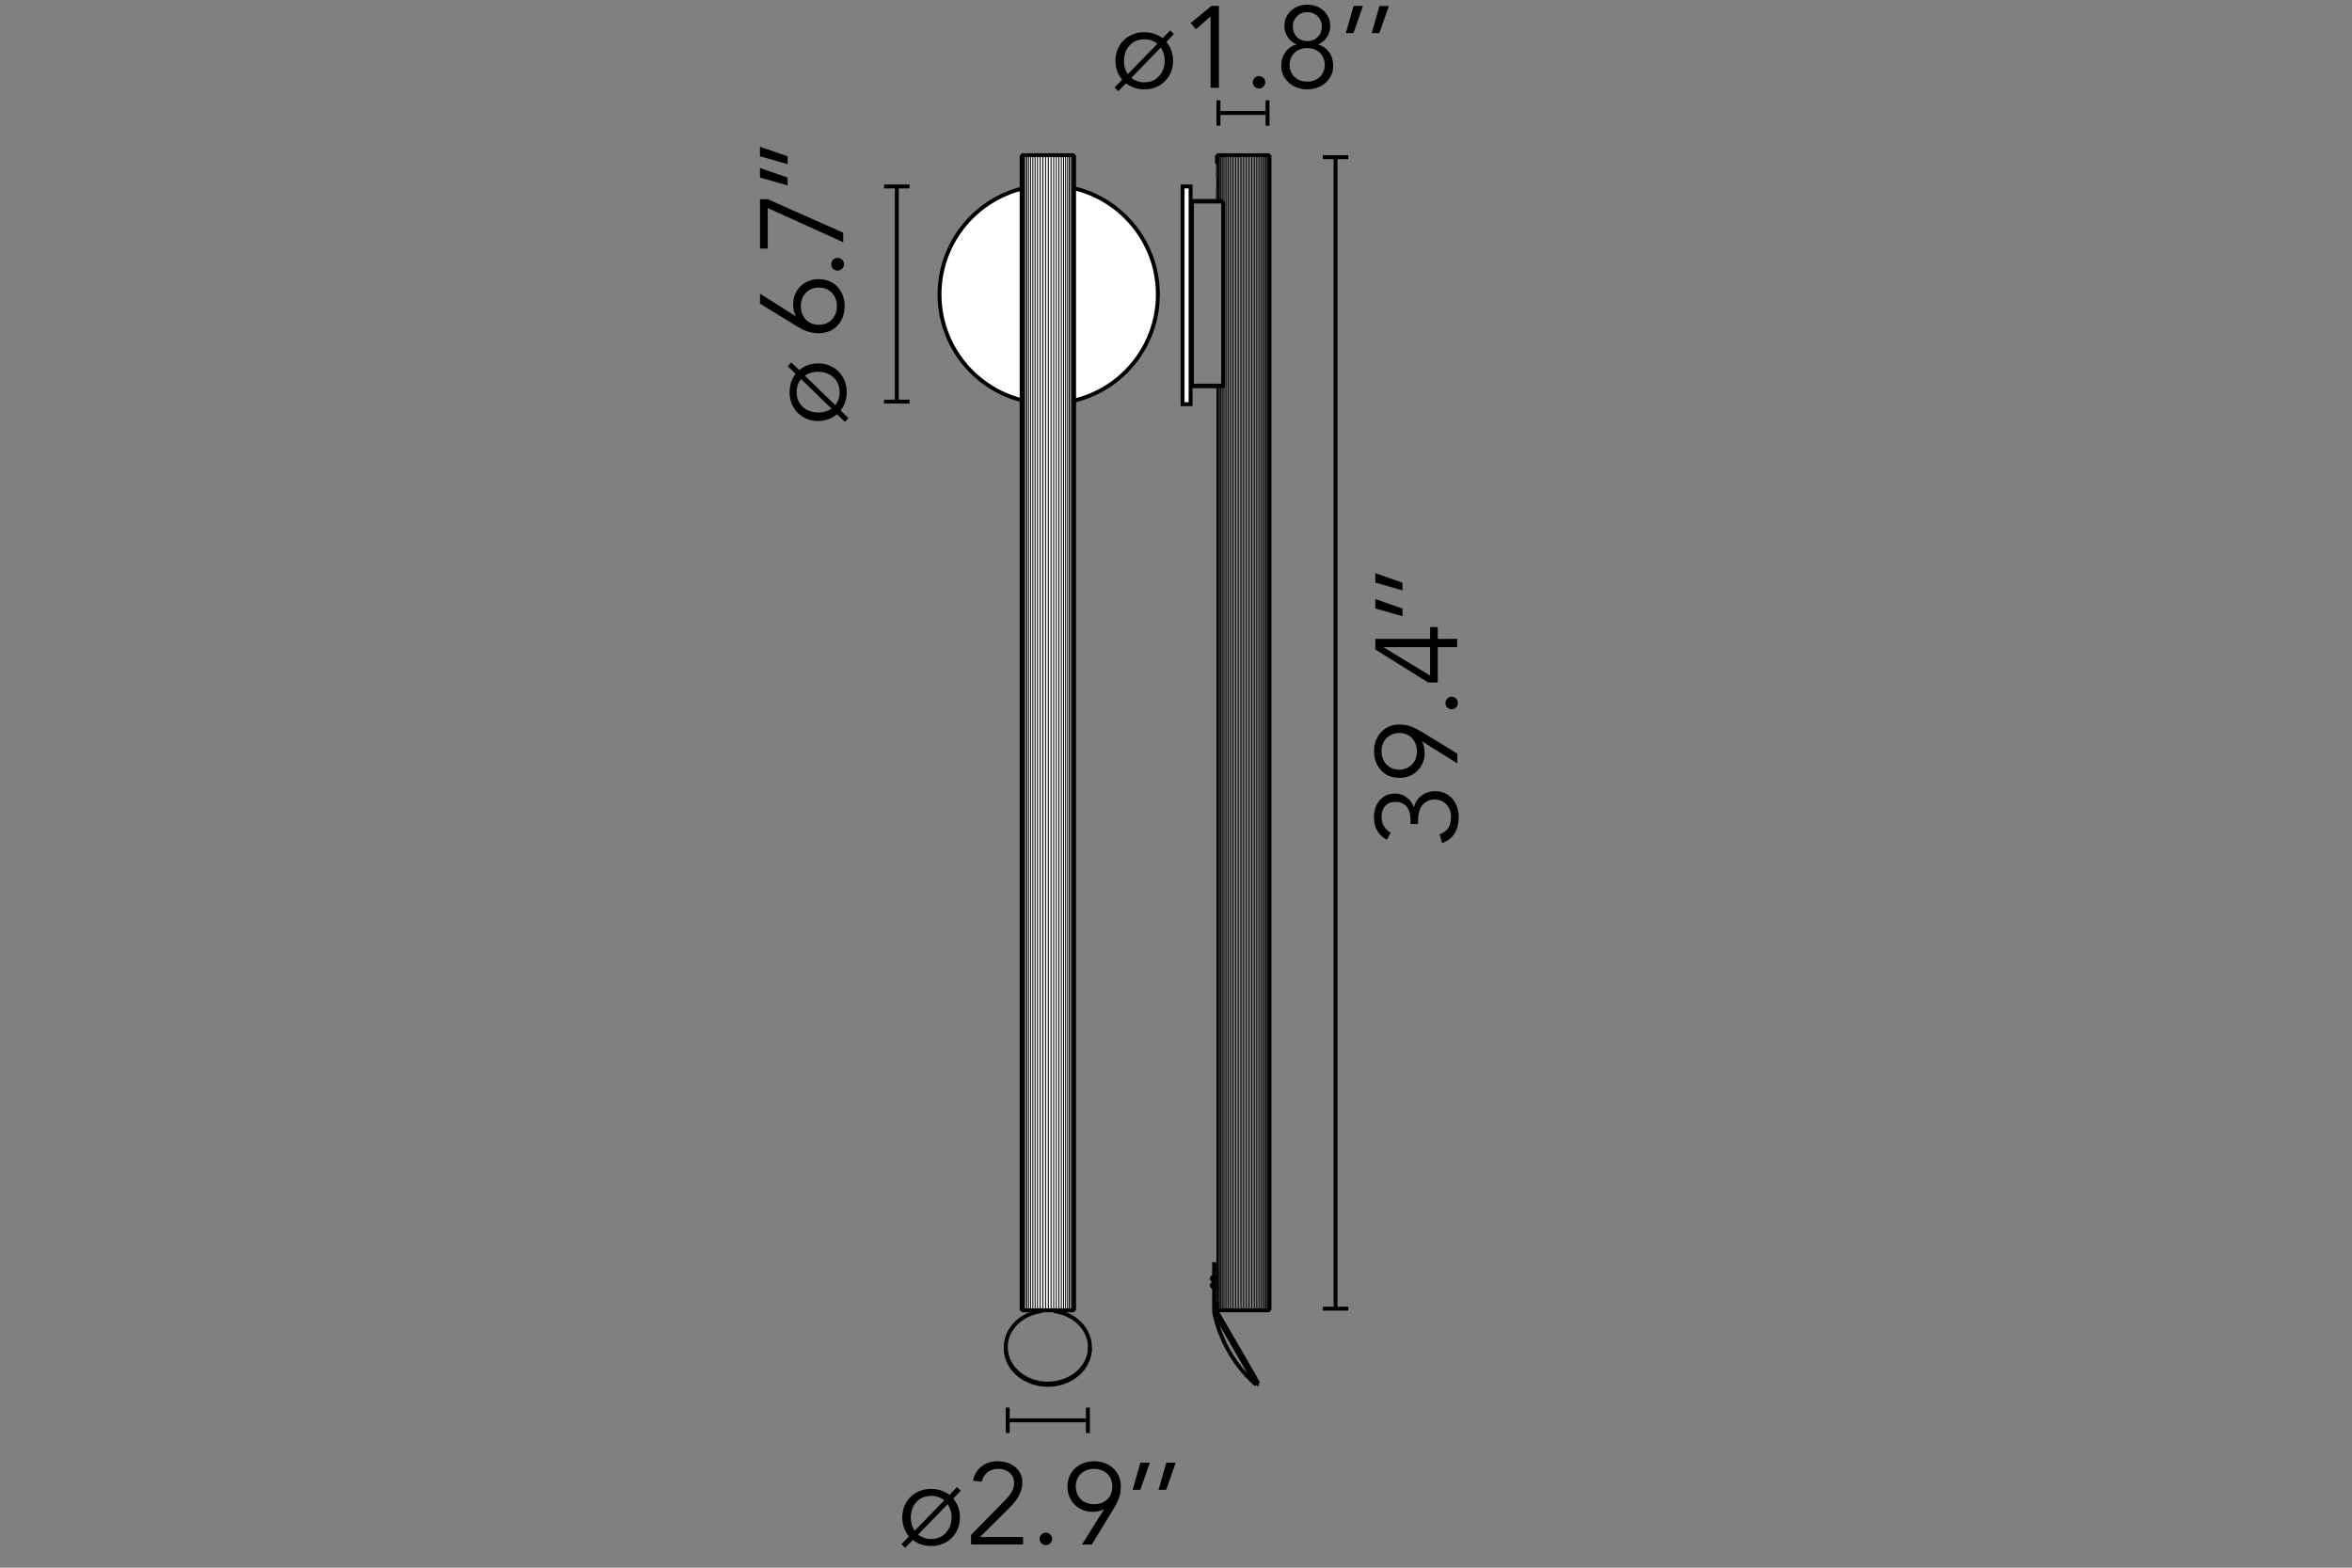 <svg xml:space="preserve" viewBox="0 0 2400 1600" y="0px" x="0px" xmlns:xlink="http://www.w3.org/1999/xlink" xmlns="http://www.w3.org/2000/svg" id="Livello_1" version="1.1">
<rect x="0" y="0" width="2400" height="1600" fill="#808080" stroke="none"/>
<circle r="111.4" cy="300.5" cx="1070.1" stroke-miterlimit="10" stroke-width="4" stroke="#000000" fill="#FFFFFF"></circle>
<rect height="1177.7" width="52.3" fill="#FFFFFF" y="159.6" x="1042.5"></rect>
<g>
	<g>
		<line y2="1335.6" x2="1362.8" y1="160.4" x1="1362.8" stroke-width="4" stroke="#000000" fill="none"></line>
		<g>
			<rect height="4" width="26" y="158.4" x="1349.8"></rect>
		</g>
		<g>
			<rect height="4" width="26" y="1333.6" x="1349.8"></rect>
		</g>
	</g>
</g>
<g>
	<g>
		<line y2="115.3" x2="1293.4" y1="115.3" x1="1243.3" stroke-width="4" stroke="#000000" fill="none"></line>
		<g>
			<rect height="26" width="4" y="102.3" x="1241.3"></rect>
		</g>
		<g>
			<rect height="26" width="4" y="102.3" x="1291.4"></rect>
		</g>
	</g>
</g>
<g>
	<g>
		<line y2="1449.6" x2="1110.1" y1="1449.6" x1="1028.3" stroke-width="4" stroke="#000000" fill="none"></line>
		<g>
			<rect height="26" width="4" y="1436.6" x="1026.3"></rect>
		</g>
		<g>
			<rect height="26" width="4" y="1436.6" x="1108.1"></rect>
		</g>
	</g>
</g>
<polyline points="1048.6,1408.8 1049.2,1409 1049.7,1409.3 
	1050.2,1409.5 1050.7,1409.7 1051.3,1409.9 1051.8,1410.1 1052.3,1410.3 1052.9,1410.5 1053.4,1410.7 1054,1410.9 1054.5,1411.1 
	1055.1,1411.3 1055.6,1411.4 1056.2,1411.6 1056.8,1411.7 1057.3,1411.9 1057.9,1412 1058.5,1412.1 1059,1412.3 1059.6,1412.4 
	1060.2,1412.5 1060.7,1412.6 1061.3,1412.7 1061.9,1412.8 1062.5,1412.9 1063.1,1413 1063.6,1413 1064.2,1413.1 1064.8,1413.1 
	1065.4,1413.2 1066,1413.2 1066.6,1413.3 1067.2,1413.3 1067.7,1413.3 1068.3,1413.3 1068.9,1413.3 1069.5,1413.3 1070.1,1413.3 
	1070.7,1413.3 1071.3,1413.3 1071.9,1413.3 1072.4,1413.2 1073,1413.2 1073.6,1413.1 1074.2,1413.1 1074.8,1413 1075.4,1413 
	1075.9,1412.9 1076.5,1412.8 1077.1,1412.7 1077.7,1412.6 1078.3,1412.5 1078.8,1412.4 1079.4,1412.3 1080,1412.1 1080.5,1412 
	1081.1,1411.9 1081.7,1411.7 1082.2,1411.6 1082.8,1411.4 1083.4,1411.3 1083.9,1411.1 1084.5,1410.9 1085,1410.7 1085.6,1410.5 
	1086.1,1410.3 1086.6,1410.1 1087.2,1409.9 1087.7,1409.7 1088.2,1409.5 1088.8,1409.3 1089.3,1409 1089.8,1408.8 1090.3,1408.5 
	1090.8,1408.3 1091.3,1408 1091.8,1407.8 1092.3,1407.5 1092.8,1407.2 1093.3,1406.9 1093.8,1406.6 1094.3,1406.3 1094.8,1406 
	1095.2,1405.7 1095.7,1405.4 1096.1,1405.1 1096.6,1404.8 1097.1,1404.5 1097.5,1404.1 1097.9,1403.8 1098.4,1403.5 1098.8,1403.1 
	1099.2,1402.7 1099.6,1402.4 1100.1,1402 1100.5,1401.7 1100.9,1401.3 1101.3,1400.9 1101.6,1400.5 1102,1400.1 1102.4,1399.7 
	1102.8,1399.4 1103.1,1399 1103.5,1398.5 1103.8,1398.1 1104.2,1397.7 1104.5,1397.3 1104.9,1396.9 1105.2,1396.5 1105.5,1396 
	1105.8,1395.6 1106.1,1395.2 1106.4,1394.7 1106.7,1394.3 1107,1393.8 1107.3,1393.4 1107.5,1392.9 1107.8,1392.5 1108,1392 
	1108.3,1391.6 1108.5,1391.1 1108.8,1390.6 1109,1390.1 1109.2,1389.7 1109.4,1389.2 1109.6,1388.7 1109.8,1388.2 1110,1387.8 
	1110.2,1387.3 1110.4,1386.8 1110.5,1386.3 1110.7,1385.8 1110.8,1385.3 1111,1384.8 1111.1,1384.3 1111.2,1383.8 1111.3,1383.3 
	1111.4,1382.8 1111.5,1382.3 1111.6,1381.8 1111.7,1381.3 1111.8,1380.8 1111.9,1380.3 1111.9,1379.8 1112,1379.3 1112,1378.8 
	1112.1,1378.3 1112.1,1377.8 1112.1,1377.3 1112.1,1376.8 1112.1,1376.2 1112.1,1376.2" stroke-miterlimit="2" stroke-width="4" stroke="#020203" fill="none"></polyline>
<polyline points="1048.6,1407.5 1049.2,1407.8 1049.7,1408 
	1050.2,1408.2 1050.7,1408.5 1051.3,1408.7 1051.8,1408.9 1052.3,1409.1 1052.9,1409.3 1053.4,1409.5 1054,1409.7 1054.5,1409.8 
	1055.1,1410 1055.6,1410.2 1056.2,1410.3 1056.8,1410.5 1057.3,1410.6 1057.9,1410.8 1058.5,1410.9 1059,1411 1059.6,1411.2 
	1060.2,1411.3 1060.7,1411.4 1061.3,1411.5 1061.9,1411.6 1062.5,1411.6 1063.1,1411.7 1063.6,1411.8 1064.2,1411.8 1064.8,1411.9 
	1065.4,1411.9 1066,1412 1066.6,1412 1067.2,1412.1 1067.7,1412.1 1068.3,1412.1 1068.9,1412.1 1069.5,1412.1 1070.1,1412.1 
	1070.7,1412.1 1071.3,1412.1 1071.9,1412 1072.4,1412 1073,1411.9 1073.6,1411.9 1074.2,1411.8 1074.8,1411.8 1075.4,1411.7 
	1075.9,1411.6 1076.5,1411.6 1077.1,1411.5 1077.7,1411.4 1078.3,1411.3 1078.8,1411.2 1079.4,1411 1080,1410.9 1080.5,1410.8 
	1081.1,1410.6 1081.7,1410.5 1082.2,1410.3 1082.8,1410.2 1083.4,1410 1083.9,1409.8 1084.5,1409.7 1085,1409.5 1085.6,1409.3 
	1086.1,1409.1 1086.6,1408.9 1087.2,1408.7 1087.7,1408.5 1088.2,1408.2 1088.8,1408 1089.3,1407.8 1089.8,1407.5 1090.3,1407.3 
	1090.8,1407 1091.3,1406.8 1091.8,1406.5 1092.3,1406.2 1092.8,1406 1093.3,1405.7 1093.8,1405.4 1094.3,1405.1 1094.8,1404.8 
	1095.2,1404.5 1095.7,1404.2 1096.1,1403.9 1096.6,1403.6 1097.1,1403.2 1097.5,1402.9 1097.9,1402.6 1098.4,1402.2 1098.8,1401.9 
	1099.2,1401.5 1099.6,1401.1 1100.1,1400.8 1100.5,1400.4 1100.9,1400 1101.3,1399.7 1101.6,1399.3 1102,1398.9 1102.4,1398.5 
	1102.8,1398.1 1103.1,1397.7 1103.5,1397.3 1103.8,1396.9 1104.2,1396.5 1104.5,1396.1 1104.9,1395.6 1105.2,1395.2 1105.5,1394.8 
	1105.8,1394.4 1106.1,1393.9 1106.4,1393.5 1106.7,1393 1107,1392.6 1107.3,1392.1 1107.5,1391.7 1107.8,1391.2 1108,1390.8 
	1108.3,1390.3 1108.5,1389.9 1108.8,1389.4 1109,1388.9 1109.2,1388.4 1109.4,1388 1109.6,1387.5 1109.8,1387 1110,1386.5 
	1110.2,1386 1110.4,1385.6 1110.5,1385.1 1110.7,1384.6 1110.8,1384.1 1111,1383.6 1111.1,1383.1 1111.2,1382.6 1111.3,1382.1 
	1111.4,1381.6 1111.5,1381.1 1111.6,1380.6 1111.7,1380.1 1111.8,1379.6 1111.9,1379.1 1111.9,1378.6 1112,1378.1 1112,1377.6 
	1112.1,1377 1112.1,1376.5 1112.1,1376 1112.1,1375.5 1112.1,1375 1112.1,1374.9" stroke-miterlimit="2" stroke-width="4" stroke="#020203" fill="none"></polyline>
<polyline points="1076,1337.9 1076.5,1338.2 1077,1338.4 
	1077,1338.4 1077.2,1338.4 1077.8,1338.5 1078.4,1338.6 1078.9,1338.7 1079.5,1338.8 1080.1,1338.9 1080.6,1339.1 1081.2,1339.2 
	1081.8,1339.4 1082.3,1339.5 1082.9,1339.7 1083.4,1339.8 1084,1340 1084.6,1340.2 1085.1,1340.4 1085.6,1340.6 1086.2,1340.8 
	1086.7,1341 1087.3,1341.2 1087.8,1341.4 1088.3,1341.6 1088.8,1341.9 1089.4,1342.1 1089.9,1342.3 1090.4,1342.6 1090.9,1342.8 
	1091.4,1343.1 1091.9,1343.4 1092.4,1343.6 1092.9,1343.9 1093.4,1344.2 1093.9,1344.5 1094.4,1344.8 1094.8,1345.1 1095.3,1345.4 
	1095.8,1345.7 1096.2,1346 1096.7,1346.3 1097.1,1346.7 1097.6,1347 1098,1347.3 1098.4,1347.7 1098.9,1348 1099.3,1348.4 
	1099.7,1348.7 1100.1,1349.1 1100.5,1349.5 1100.9,1349.9 1101.3,1350.2 1101.7,1350.6 1102.1,1351 1102.5,1351.4 1102.8,1351.8 
	1103.2,1352.2 1103.5,1352.6 1103.9,1353 1104.2,1353.4 1104.6,1353.8 1104.9,1354.3 1105.2,1354.7 1105.5,1355.1 1105.9,1355.6 
	1106.2,1356 1106.5,1356.4 1106.8,1356.9 1107,1357.3 1107.3,1357.8 1107.6,1358.2 1107.8,1358.7 1108.1,1359.1 1108.3,1359.6 
	1108.6,1360.1 1108.8,1360.5 1109,1361 1109.2,1361.5 1109.4,1361.9 1109.7,1362.4 1109.8,1362.9 1110,1363.4 1110.2,1363.9 
	1110.4,1364.4 1110.5,1364.9 1110.7,1365.3 1110.9,1365.8 1111,1366.3 1111.1,1366.8 1111.2,1367.3 1111.4,1367.8 1111.5,1368.3 
	1111.6,1368.8 1111.7,1369.3 1111.7,1369.8 1111.8,1370.3 1111.9,1370.8 1111.9,1371.4 1112,1371.9 1112,1372.4 1112.1,1372.9 
	1112.1,1373.4 1112.1,1373.9 1112.1,1374.4 1112.1,1374.9" stroke-miterlimit="2" stroke-width="4" stroke="#020203" fill="none"></polyline>
<polyline points="1075.5,1337.3 1075.9,1337.8 1076,1337.9" stroke-miterlimit="2" stroke="#020203" fill="none"></polyline>
<polyline points="1026.3,1376.2 1026.3,1376.7 1026.3,1377.2 
	1026.3,1377.7 1026.3,1378.2 1026.4,1378.7 1026.4,1379.2 1026.5,1379.7 1026.5,1380.2 1026.6,1380.7 1026.7,1381.2 1026.8,1381.7 
	1026.9,1382.2 1027,1382.7 1027.1,1383.2 1027.2,1383.7 1027.3,1384.2 1027.4,1384.7 1027.6,1385.2 1027.7,1385.7 1027.9,1386.2 
	1028,1386.7 1028.2,1387.2 1028.4,1387.7 1028.6,1388.2 1028.8,1388.6 1029,1389.1 1029.2,1389.6 1029.4,1390.1 1029.6,1390.5 
	1029.9,1391 1030.1,1391.5 1030.3,1391.9 1030.6,1392.4 1030.9,1392.9 1031.1,1393.3 1031.4,1393.8 1031.7,1394.2 1032,1394.7 
	1032.3,1395.1 1032.6,1395.5 1032.9,1396 1033.2,1396.4 1033.5,1396.8 1033.8,1397.2 1034.2,1397.7 1034.5,1398.1 1034.9,1398.5 
	1035.2,1398.9 1035.6,1399.3 1036,1399.7 1036.3,1400.1 1036.7,1400.5 1037.1,1400.8 1037.5,1401.2 1037.9,1401.6 1038.3,1402 
	1038.7,1402.3 1039.1,1402.7 1039.6,1403 1040,1403.4 1040.4,1403.7 1040.9,1404.1 1041.3,1404.4 1041.8,1404.7 1042.2,1405.1 
	1042.7,1405.4 1043.1,1405.7 1043.6,1406 1044.1,1406.3 1044.6,1406.6 1045,1406.9 1045.5,1407.2 1046,1407.4 1046.5,1407.7 
	1047,1408 1047.5,1408.2 1048,1408.5 1048.5,1408.7 1048.6,1408.8" stroke-miterlimit="2" stroke-width="4" stroke="#020203" fill="none"></polyline>
<polyline points="1026.3,1374.9 1026.3,1375.4 1026.3,1375.9 
	1026.3,1376.4 1026.3,1377 1026.4,1377.5 1026.4,1378 1026.5,1378.5 1026.5,1379 1026.6,1379.5 1026.7,1380 1026.8,1380.5 
	1026.9,1381 1027,1381.5 1027.1,1382 1027.2,1382.5 1027.3,1383 1027.4,1383.5 1027.6,1384 1027.7,1384.5 1027.9,1385 1028,1385.5 
	1028.2,1386 1028.4,1386.4 1028.6,1386.9 1028.8,1387.4 1029,1387.9 1029.2,1388.4 1029.4,1388.8 1029.6,1389.3 1029.9,1389.8 
	1030.1,1390.2 1030.3,1390.7 1030.6,1391.2 1030.9,1391.6 1031.1,1392.1 1031.4,1392.5 1031.7,1393 1032,1393.4 1032.3,1393.8 
	1032.6,1394.3 1032.9,1394.7 1033.2,1395.1 1033.5,1395.6 1033.8,1396 1034.2,1396.4 1034.5,1396.8 1034.9,1397.2 1035.2,1397.6 
	1035.6,1398 1036,1398.4 1036.3,1398.8 1036.7,1399.2 1037.1,1399.6 1037.5,1400 1037.9,1400.4 1038.3,1400.7 1038.7,1401.1 
	1039.1,1401.4 1039.6,1401.8 1040,1402.1 1040.4,1402.5 1040.9,1402.8 1041.3,1403.2 1041.8,1403.5 1042.2,1403.8 1042.7,1404.1 
	1043.1,1404.4 1043.6,1404.8 1044.1,1405.1 1044.6,1405.4 1045,1405.6 1045.5,1405.9 1046,1406.2 1046.5,1406.5 1047,1406.7 
	1047.5,1407 1048,1407.3 1048.5,1407.5 1048.6,1407.5" stroke-miterlimit="2" stroke-width="4" stroke="#020203" fill="none"></polyline>
<polyline points="1062.5,1337.9 1062.9,1337.4 1062.9,1337.3" stroke-miterlimit="2" stroke="#020203" fill="none"></polyline>
<polyline points="1062.5,1337.9 1062.5,1337.9 1062,1338.2 
	1061.4,1338.4 1060.8,1338.5 1060.3,1338.6 1059.7,1338.7 1059.1,1338.8 1058.5,1338.9 1058,1339 1057.4,1339.2 1056.8,1339.3 
	1056.3,1339.5 1055.7,1339.6 1055.2,1339.8 1054.6,1340 1054.1,1340.1 1053.5,1340.3 1053,1340.5 1052.4,1340.7 1051.9,1340.9 
	1051.3,1341.1 1050.8,1341.3 1050.3,1341.6 1049.8,1341.8 1049.2,1342 1048.7,1342.2 1048.2,1342.5 1047.7,1342.7 1047.2,1343 
	1046.7,1343.3 1046.2,1343.5 1045.7,1343.8 1045.2,1344.1 1044.7,1344.4 1044.2,1344.7 1043.8,1345 1043.3,1345.3 1042.8,1345.6 
	1042.4,1345.9 1041.9,1346.2 1041.5,1346.6 1041,1346.9 1040.6,1347.2 1040.1,1347.6 1039.7,1347.9 1039.3,1348.3 1038.9,1348.6 
	1038.4,1349 1038,1349.4 1037.6,1349.7 1037.2,1350.1 1036.8,1350.5 1036.5,1350.9 1036.1,1351.3 1035.7,1351.7 1035.4,1352.1 
	1035,1352.5 1034.6,1352.9 1034.3,1353.3 1034,1353.7 1033.6,1354.1 1033.3,1354.5 1033,1355 1032.7,1355.4 1032.4,1355.8 
	1032.1,1356.3 1031.8,1356.7 1031.5,1357.2 1031.2,1357.6 1030.9,1358.1 1030.7,1358.5 1030.4,1359 1030.2,1359.5 1029.9,1359.9 
	1029.7,1360.4 1029.5,1360.9 1029.3,1361.3 1029,1361.8 1028.8,1362.3 1028.6,1362.8 1028.5,1363.2 1028.3,1363.7 1028.1,1364.2 
	1027.9,1364.7 1027.8,1365.2 1027.6,1365.7 1027.5,1366.2 1027.4,1366.7 1027.2,1367.2 1027.1,1367.7 1027,1368.2 1026.9,1368.7 
	1026.8,1369.2 1026.7,1369.7 1026.6,1370.2 1026.6,1370.7 1026.5,1371.2 1026.4,1371.7 1026.4,1372.2 1026.4,1372.7 1026.3,1373.2 
	1026.3,1373.7 1026.3,1374.2 1026.3,1374.8 1026.3,1374.9" stroke-miterlimit="2" stroke-width="4" stroke="#020203" fill="none"></polyline>
<polyline points="1062.5,1337.9 1063.2,1338.1 1063.9,1338.2 1064.5,1338.3 
	1065.1,1338.4 1065.5,1338.5 1065.9,1338.5 1066.4,1338.4 1067,1338.4 1067.6,1338.3 1068.2,1338.3 1068.8,1338.3 1069.4,1338.3 
	1070,1338.3 1070.6,1338.3 1071.1,1338.3 1071.7,1338.4 1072.3,1338.4 1072.9,1338.5 1073.5,1338.4 1074.1,1338.3 1074.6,1338.2 
	1075.2,1338.1 1075.7,1338 1076,1337.9" stroke-miterlimit="2" stroke="#020203" fill="none"></polyline>
<line y2="1376.2" x2="1112.1" y1="1374.9" x1="1112.1" stroke-miterlimit="2" stroke-width="4" stroke="#020203" fill="none"></line>
<line y2="1376.2" x2="1026.3" y1="1374.9" x1="1026.3" stroke-miterlimit="2" stroke-width="4" stroke="#020203" fill="none"></line>
<line y2="158.4" x2="1069.7" y1="1337.3" x1="1069.7" stroke-miterlimit="2" stroke="#020203" fill="none"></line>
<line y2="159.4" x2="1042.7" y1="1336.4" x1="1042.7" stroke-miterlimit="2" stroke="#020203" fill="none"></line>
<line y2="158.9" x2="1043.1" y1="1336.8" x1="1043.1" stroke-miterlimit="2" stroke="#020203" fill="none"></line>
<line y2="158.4" x2="1043.9" y1="1337.3" x1="1043.9" stroke-miterlimit="2" stroke="#020203" fill="none"></line>
<line y2="158.4" x2="1045" y1="1337.3" x1="1045" stroke-miterlimit="2" stroke="#020203" fill="none"></line>
<line y2="158.4" x2="1046.3" y1="1337.3" x1="1046.3" stroke-miterlimit="2" stroke="#020203" fill="none"></line>
<line y2="158.4" x2="1047.8" y1="1337.3" x1="1047.8" stroke-miterlimit="2" stroke="#020203" fill="none"></line>
<line y2="158.4" x2="1049.6" y1="1337.3" x1="1049.6" stroke-miterlimit="2" stroke="#020203" fill="none"></line>
<line y2="158.4" x2="1051.6" y1="1337.3" x1="1051.6" stroke-miterlimit="2" stroke="#020203" fill="none"></line>
<line y2="158.4" x2="1053.9" y1="1337.3" x1="1053.9" stroke-miterlimit="2" stroke="#020203" fill="none"></line>
<line y2="158.4" x2="1056.2" y1="1337.3" x1="1056.2" stroke-miterlimit="2" stroke="#020203" fill="none"></line>
<line y2="158.4" x2="1058.7" y1="1337.3" x1="1058.7" stroke-miterlimit="2" stroke="#020203" fill="none"></line>
<line y2="158.4" x2="1061.4" y1="1337.3" x1="1061.4" stroke-miterlimit="2" stroke="#020203" fill="none"></line>
<line y2="158.4" x2="1064.1" y1="1337.3" x1="1064.1" stroke-miterlimit="2" stroke="#020203" fill="none"></line>
<line y2="158.4" x2="1066.9" y1="1337.3" x1="1066.9" stroke-miterlimit="2" stroke="#020203" fill="none"></line>
<line y2="1336.2" x2="1095.5" y1="1336.2" x1="1095.5" stroke-miterlimit="2" stroke="#020203" fill="none"></line>
<line y2="158.4" x2="1072.5" y1="1337.3" x1="1072.5" stroke-miterlimit="2" stroke="#020203" fill="none"></line>
<line y2="158.4" x2="1075.2" y1="1337.3" x1="1075.2" stroke-miterlimit="2" stroke="#020203" fill="none"></line>
<line y2="158.4" x2="1077.9" y1="1337.3" x1="1077.9" stroke-miterlimit="2" stroke="#020203" fill="none"></line>
<line y2="158.4" x2="1080.5" y1="1337.3" x1="1080.5" stroke-miterlimit="2" stroke="#020203" fill="none"></line>
<line y2="158.4" x2="1083" y1="1337.3" x1="1083" stroke-miterlimit="2" stroke="#020203" fill="none"></line>
<line y2="158.4" x2="1085.3" y1="1337.3" x1="1085.3" stroke-miterlimit="2" stroke="#020203" fill="none"></line>
<line y2="158.4" x2="1087.4" y1="1337.3" x1="1087.4" stroke-miterlimit="2" stroke="#020203" fill="none"></line>
<line y2="158.4" x2="1089.4" y1="1337.3" x1="1089.4" stroke-miterlimit="2" stroke="#020203" fill="none"></line>
<line y2="158.4" x2="1091.1" y1="1337.3" x1="1091.1" stroke-miterlimit="2" stroke="#020203" fill="none"></line>
<line y2="158.4" x2="1092.6" y1="1337.3" x1="1092.6" stroke-miterlimit="2" stroke="#020203" fill="none"></line>
<line y2="158.4" x2="1093.8" y1="1337.3" x1="1093.8" stroke-miterlimit="2" stroke="#020203" fill="none"></line>
<line y2="158.4" x2="1094.8" y1="1337.3" x1="1094.8" stroke-miterlimit="2" stroke="#020203" fill="none"></line>
<line y2="159.6" x2="1095.5" y1="1336.7" x1="1095.5" stroke-miterlimit="2" stroke="#020203" fill="none"></line>
<line y2="159.6" x2="1095.5" y1="159.1" x1="1095.5" stroke-miterlimit="2" stroke="#020203" fill="none"></line>
<line y2="159.6" x2="1095.9" y1="1336.2" x1="1095.9" stroke-miterlimit="2" stroke="#020203" fill="none"></line>
<line y2="159.5" x2="1095.9" y1="1336.3" x1="1095.9" stroke-miterlimit="2" stroke="#020203" fill="none"></line>
<polyline points="1069.2,1337.3 1043.6,1337.3 1042.5,1336.2 
	1042.5,159.6 1043.6,158.4 1069.2,158.4 1094.8,158.4 1096,159.6 1096,1336.2 1094.8,1337.3 1069.2,1337.3" stroke-miterlimit="2" stroke-width="4" stroke="#020203" fill="none"></polyline>
<polyline points="1242.5,1290.2 1242,1290.5 1241.9,1290.8" stroke-miterlimit="2" stroke="#020203" fill="none"></polyline>
<line y2="1290.2" x2="1242.5" y1="1290.3" x1="1241.8" stroke-miterlimit="2" stroke="#020203" fill="none"></line>
<line y2="1290.8" x2="1241.9" y1="1290.8" x1="1241.3" stroke-miterlimit="2" stroke="#020203" fill="none"></line>
<line y2="1292.6" x2="1242.9" y1="1292.6" x1="1242.4" stroke-miterlimit="2" stroke="#020203" fill="none"></line>
<polyline points="1242.5,1290.2 1242.5,1290.2 1242.5,1290.3 1242.6,1290.3 
	1242.7,1290.5 1242.7,1290.7 1242.8,1290.9 1242.9,1291.3 1242.9,1291.8 1242.9,1292.6" stroke-miterlimit="2" stroke="#020203" fill="none"></polyline>
<polyline points="1241.9,1290.8 1241.9,1290.8 1242,1290.9 1242.1,1291 
	1242.2,1291.2 1242.3,1291.6 1242.4,1292.1 1242.4,1292.6" stroke-miterlimit="2" stroke="#020203" fill="none"></polyline>
<polyline points="1241.9,1327.1 1242.1,1327.6 1242.5,1327.7" stroke-miterlimit="2" stroke="#020203" fill="none"></polyline>
<polyline points="1242.9,1325.4 1242.9,1326.1 1242.8,1326.8 1242.7,1327.3 
	1242.7,1327.5 1242.6,1327.7 1242.5,1327.7 1242.5,1327.7 1242.5,1327.7" stroke-miterlimit="2" stroke="#020203" fill="none"></polyline>
<line y2="1325.4" x2="1242.9" y1="1325.4" x1="1242.4" stroke-miterlimit="2" stroke="#020203" fill="none"></line>
<polyline points="1242.4,1325.4 1242.4,1325.9 1242.3,1326.4 1242.2,1326.8 
	1242.1,1327 1242,1327.1 1241.9,1327.1 1241.9,1327.1" stroke-miterlimit="2" stroke="#020203" fill="none"></polyline>
<line y2="1319.3" x2="1241.3" y1="1318.9" x1="1241.3" stroke-miterlimit="2" stroke="#020203" fill="none"></line>
<line y2="1327.7" x2="1242.5" y1="1327.7" x1="1241.8" stroke-miterlimit="2" stroke="#020203" fill="none"></line>
<line y2="1327.1" x2="1241.9" y1="1327.1" x1="1241.3" stroke-miterlimit="2" stroke="#020203" fill="none"></line>
<line y2="1325.4" x2="1242.9" y1="1292.6" x1="1242.9" stroke-miterlimit="2" stroke="#020203" fill="none"></line>
<line y2="1325.4" x2="1242.4" y1="1292.6" x1="1242.4" stroke-miterlimit="2" stroke="#020203" fill="none"></line>
<line y2="1292.6" x2="1243.2" y1="1292.6" x1="1242.9" stroke-miterlimit="2" stroke="#020203" fill="none"></line>
<polyline points="1241.3,1326.2 1241.3,1325.6 1241.4,1325 1241.4,1324.4 
	1241.5,1323.8 1241.5,1323.2 1241.5,1322.6 1241.5,1322.1 1241.5,1321.5 1241.4,1320.9 1241.4,1320.3 1241.4,1319.7 1241.3,1319.3" stroke-miterlimit="2" stroke="#020203" fill="none"></polyline>
<line y2="1325.4" x2="1242.9" y1="1325.4" x1="1243.2" stroke-miterlimit="2" stroke="#020203" fill="none"></line>
<line y2="1327.7" x2="1242.5" y1="1327.7" x1="1243.1" stroke-miterlimit="2" stroke="#020203" fill="none"></line>
<line y2="1301.9" x2="1241.5" y1="1301.9" x1="1241.5" stroke-miterlimit="2" stroke="#020203" fill="none"></line>
<line y2="1314.9" x2="1241.5" y1="1314.9" x1="1241.5" stroke-miterlimit="2" stroke="#020203" fill="none"></line>
<line y2="1315.2" x2="1241.4" y1="1315" x1="1241.5" stroke-miterlimit="2" stroke="#020203" fill="none"></line>
<line y2="1315.2" x2="1241.4" y1="1315.2" x1="1241.3" stroke-miterlimit="2" stroke="#020203" fill="none"></line>
<line y2="1301.8" x2="1241.5" y1="1301.6" x1="1241.4" stroke-miterlimit="2" stroke="#020203" fill="none"></line>
<line y2="1301.6" x2="1241.3" y1="1301.6" x1="1241.4" stroke-miterlimit="2" stroke="#020203" fill="none"></line>
<line y2="1303.1" x2="1241.6" y1="1303.1" x1="1241.6" stroke-miterlimit="2" stroke="#020203" fill="none"></line>
<polyline points="1241.4,1301.6 1241.4,1301.6 1241.4,1301.7 1241.5,1301.7 
	1241.5,1301.7 1241.5,1301.9 1241.6,1302.4 1241.6,1303.1" stroke-miterlimit="2" stroke="#020203" fill="none"></polyline>
<line y2="1313.7" x2="1241.6" y1="1313.7" x1="1241.6" stroke-miterlimit="2" stroke="#020203" fill="none"></line>
<line y2="1313.7" x2="1241.6" y1="1303.1" x1="1241.6" stroke-miterlimit="2" stroke="#020203" fill="none"></line>
<polyline points="1241.6,1313.7 1241.6,1314.4 1241.5,1314.9 1241.5,1315.1 
	1241.4,1315.1 1241.4,1315.2 1241.4,1315.2" stroke-miterlimit="2" stroke="#020203" fill="none"></polyline>
<line y2="1298.1" x2="1241.3" y1="1298.4" x1="1241.3" stroke-miterlimit="2" stroke="#020203" fill="none"></line>
<polyline points="1241.3,1298.1 1241.3,1297.5 1241.3,1296.9 1241.4,1296.3 
	1241.4,1295.7 1241.3,1295.2 1241.3,1294.6 1241.3,1294 1241.3,1293.7" stroke-miterlimit="2" stroke="#020203" fill="none"></polyline>
<polyline points="1241.8,1290.3 1241.4,1290.5 1241.3,1290.8" stroke-miterlimit="2" stroke="#020203" fill="none"></polyline>
<polyline points="1241.3,1327.1 1241.5,1327.6 1241.8,1327.7" stroke-miterlimit="2" stroke="#020203" fill="none"></polyline>
<line y2="1315.2" x2="1241.3" y1="1314.9" x1="1241.5" stroke-miterlimit="2" stroke="#020203" fill="none"></line>
<line y2="1314.7" x2="1241.5" y1="1314.9" x1="1241.5" stroke-miterlimit="2" stroke="#020203" fill="none"></line>
<line y2="1301.9" x2="1241.5" y1="1301.6" x1="1241.3" stroke-miterlimit="2" stroke="#020203" fill="none"></line>
<polyline points="1241.5,1301.8 1241.6,1302.2 1241.6,1302.9 1241.6,1303.1" stroke-miterlimit="2" stroke="#020203" fill="none"></polyline>
<line y2="1313.7" x2="1241.6" y1="1303.1" x1="1241.6" stroke-miterlimit="2" stroke="#020203" fill="none"></line>
<polyline points="1241.5,1315 1241.6,1314.6 1241.6,1313.9 1241.6,1313.7" stroke-miterlimit="2" stroke="#020203" fill="none"></polyline>
<line y2="1326.2" x2="1241.3" y1="1327.1" x1="1241.3" stroke-miterlimit="2" stroke="#020203" fill="none"></line>
<line y2="1315.2" x2="1241.3" y1="1318.9" x1="1241.3" stroke-miterlimit="2" stroke="#020203" fill="none"></line>
<line y2="1298.4" x2="1241.3" y1="1301.6" x1="1241.3" stroke-miterlimit="2" stroke="#020203" fill="none"></line>
<line y2="1290.8" x2="1241.3" y1="1293.7" x1="1241.3" stroke-miterlimit="2" stroke="#020203" fill="none"></line>
<line y2="1294" x2="1241.3" y1="1293.7" x1="1241.3" stroke-miterlimit="2" stroke="#020203" fill="none"></line>
<line y2="1293.7" x2="1241.3" y1="1293.7" x1="1241.3" stroke-miterlimit="2" stroke="#020203" fill="none"></line>
<polyline points="1241.3,1298.1 1241.3,1297.5 1241.3,1296.9 1241.4,1296.3 
	1241.4,1295.7 1241.3,1295.1 1241.3,1294.5 1241.3,1294 1241.3,1293.7" stroke-miterlimit="2" stroke="#020203" fill="none"></polyline>
<line y2="1298.1" x2="1241.3" y1="1298.4" x1="1241.3" stroke-miterlimit="2" stroke="#020203" fill="none"></line>
<line y2="1298.4" x2="1241.3" y1="1298.4" x1="1241.3" stroke-miterlimit="2" stroke="#020203" fill="none"></line>
<line y2="1297.8" x2="1241.3" y1="1298.4" x1="1241.3" stroke-miterlimit="2" stroke="#020203" fill="none"></line>
<line y2="1413.3" x2="1281.8" y1="1408.8" x1="1279.2" stroke-miterlimit="2" stroke-width="4" stroke="#020203" fill="none"></line>
<line y2="1412.1" x2="1284" y1="1342.3" x1="1243.7" stroke-miterlimit="2" stroke-width="4" stroke="#020203" fill="none"></line>
<line y2="1342.3" x2="1243.7" y1="1338.4" x1="1241.4" stroke-miterlimit="2" stroke="#020203" fill="none"></line>
<polyline points="1241.3,1337.9 1241.3,1338.2 1241.4,1338.3 1241.4,1338.4" stroke-miterlimit="2" stroke="#020203" fill="none"></polyline>
<line y2="1408.8" x2="1279.2" y1="1339.6" x1="1239.3" stroke-miterlimit="2" stroke-width="4" stroke="#020203" fill="none"></line>
<line y2="1407.5" x2="1281.4" y1="1338.4" x1="1241.4" stroke-miterlimit="2" stroke-width="4" stroke="#020203" fill="none"></line>
<line y2="1339.6" x2="1239.3" y1="1338.4" x1="1241.4" stroke-miterlimit="2" stroke="#020203" fill="none"></line>
<line y2="1335.8" x2="1241.3" y1="1337.9" x1="1241.3" stroke-miterlimit="2" stroke="#020203" fill="none"></line>
<polyline points="1241.3,1337.9 1241.3,1338.2 1241.4,1338.3 1241.4,1338.4" stroke-miterlimit="2" stroke="#020203" fill="none"></polyline>
<line y2="1339.6" x2="1239.3" y1="1339" x1="1238.9" stroke-miterlimit="2" stroke="#020203" fill="none"></line>
<line y2="1337.1" x2="1238.9" y1="1335.8" x1="1241.3" stroke-miterlimit="2" stroke="#020203" fill="none"></line>
<line y2="1337.1" x2="1238.9" y1="1292.5" x1="1238.9" stroke-miterlimit="2" stroke-width="4" stroke="#020203" fill="none"></line>
<line y2="1292.5" x2="1241.3" y1="1292.5" x1="1238.9" stroke-miterlimit="2" stroke-width="4" stroke="#020203" fill="none"></line>
<line y2="1335.8" x2="1241.3" y1="1292.5" x1="1241.3" stroke-miterlimit="2" stroke="#020203" fill="none"></line>
<polyline points="1238.9,1292.5 1238.9,1290.2 1241.3,1290.2 
	1241.3,1292.5" stroke-miterlimit="2" stroke-width="4" stroke="#020203" fill="none"></polyline>
<line y2="1413.3" x2="1281.8" y1="1412.1" x1="1284" stroke-miterlimit="2" stroke-width="4" stroke="#020203" fill="none"></line>
<polyline points="1254.3,1379.7 1254.6,1380.2 1254.9,1380.7 
	1255.2,1381.2 1255.5,1381.7 1255.8,1382.2 1256.1,1382.7 1256.4,1383.2 1256.7,1383.7 1257,1384.2 1257.4,1384.7 1257.7,1385.2 
	1258,1385.7 1258.3,1386.2 1258.6,1386.7 1259,1387.1 1259.3,1387.6 1259.6,1388.1 1260,1388.6 1260.3,1389.1 1260.6,1389.6 
	1261,1390.1 1261.3,1390.5 1261.6,1391 1262,1391.5 1262.3,1392 1262.7,1392.4 1263,1392.9 1263.4,1393.4 1263.7,1393.8 
	1264.1,1394.3 1264.5,1394.8 1264.8,1395.2 1265.2,1395.7 1265.5,1396.2 1265.9,1396.6 1266.3,1397.1 1266.7,1397.5 1267,1398 
	1267.4,1398.5 1267.8,1398.9 1268.2,1399.4 1268.5,1399.8 1268.9,1400.2 1269.3,1400.7 1269.7,1401.1 1270.1,1401.6 1270.5,1402 
	1270.9,1402.5 1271.3,1402.9 1271.7,1403.3 1272.1,1403.8 1272.5,1404.2 1272.8,1404.6 1273.3,1405.1 1273.7,1405.5 1274.1,1405.9 
	1274.5,1406.3 1274.9,1406.7 1275.3,1407.2 1275.7,1407.6 1276.1,1408 1276.6,1408.4 1277,1408.8 1277.4,1409.2 1277.8,1409.6 
	1278.2,1410 1278.7,1410.4 1279.1,1410.9 1279.5,1411.3 1280,1411.7 1280.4,1412 1280.8,1412.4 1281.3,1412.8 1281.7,1413.2 
	1281.8,1413.3" stroke-miterlimit="2" stroke-width="4" stroke="#020203" fill="none"></polyline>
<polyline points="1238.9,1337.1 1238.9,1339 1239,1339.6 
	1239.1,1340.1 1239.3,1340.7 1239.4,1341.3 1239.5,1341.9 1239.6,1342.4 1239.8,1343 1239.9,1343.6 1240.1,1344.1 1240.2,1344.7 
	1240.3,1345.3 1240.5,1345.9 1240.6,1346.4 1240.8,1347 1240.9,1347.6 1241.1,1348.1 1241.3,1348.7 1241.4,1349.3 1241.6,1349.8 
	1241.7,1350.4 1241.9,1351 1242.1,1351.5 1242.3,1352.1 1242.4,1352.6 1242.6,1353.2 1242.8,1353.8 1243,1354.3 1243.2,1354.9 
	1243.3,1355.4 1243.5,1356 1243.7,1356.5 1243.9,1357.1 1244.1,1357.7 1244.3,1358.2 1244.5,1358.8 1244.7,1359.3 1244.9,1359.9 
	1245.1,1360.4 1245.3,1361 1245.6,1361.5 1245.8,1362.1 1246,1362.6 1246.2,1363.1 1246.4,1363.7 1246.7,1364.2 1246.9,1364.8 
	1247.1,1365.3 1247.4,1365.9 1247.6,1366.4 1247.8,1366.9 1248.1,1367.5 1248.3,1368 1248.6,1368.5 1248.8,1369.1 1249.1,1369.6 
	1249.3,1370.1 1249.6,1370.7 1249.8,1371.2 1250.1,1371.7 1250.3,1372.3 1250.6,1372.8 1250.9,1373.3 1251.1,1373.8 1251.4,1374.3 
	1251.7,1374.9 1252,1375.4 1252.2,1375.9 1252.5,1376.4 1252.8,1376.9 1253.1,1377.5 1253.4,1378 1253.6,1378.5 1253.9,1379 
	1254.2,1379.5 1254.3,1379.7" stroke-miterlimit="2" stroke-width="4" stroke="#020203" fill="none"></polyline>
<line y2="1302.1" x2="1241.5" y1="1302.1" x1="1241.3" stroke-miterlimit="2" stroke="#020203" fill="none"></line>
<line y2="1302.1" x2="1241.3" y1="1303.2" x1="1241.3" stroke-miterlimit="2" stroke="#020203" fill="none"></line>
<line y2="1303.2" x2="1241.6" y1="1303.2" x1="1241.3" stroke-miterlimit="2" stroke="#020203" fill="none"></line>
<line y2="1313.6" x2="1241.6" y1="1313.6" x1="1241.3" stroke-miterlimit="2" stroke="#020203" fill="none"></line>
<line y2="1303.2" x2="1241.3" y1="1313.6" x1="1241.3" stroke-miterlimit="2" stroke="#020203" fill="none"></line>
<line y2="1314.7" x2="1241.5" y1="1314.7" x1="1241.3" stroke-miterlimit="2" stroke="#020203" fill="none"></line>
<line y2="1313.6" x2="1241.3" y1="1314.7" x1="1241.3" stroke-miterlimit="2" stroke="#020203" fill="none"></line>
<line y2="1323.3" x2="1241.5" y1="1321.7" x1="1241.5" stroke-miterlimit="2" stroke="#020203" fill="none"></line>
<line y2="393.6" x2="1216.3" y1="393.6" x1="1248.1" stroke-miterlimit="2" stroke-width="4" stroke="#020203" fill="none"></line>
<line y2="393.6" x2="1216.3" y1="205.7" x1="1216.3" stroke-miterlimit="2" stroke-width="4" stroke="#020203" fill="none"></line>
<polyline points="1248.1,205.7 1248.1,393.6 1248,394 
	1247.9,394.1 1247.8,394.2 1247.6,394.2 1216.3,394.2 1216.3,393.6" stroke-miterlimit="2" stroke-width="4" stroke="#020203" fill="none"></polyline>
<line y2="205.7" x2="1216.3" y1="205.7" x1="1248.1" stroke-miterlimit="2" stroke-width="4" stroke="#020203" fill="none"></line>
<polyline points="1247.6,205.1 1247.8,205.1 1247.9,205.2 1248,205.3 
	1248.1,205.4 1248.1,205.7" stroke-miterlimit="2" stroke="#020203" fill="none"></polyline>
<polyline points="1216.3,205.7 1216.3,205.1 1247.6,205.1" stroke-miterlimit="2" stroke-width="4" stroke="#020203" fill="none"></polyline>
<line y2="1294.3" x2="1241.3" y1="1294.3" x1="1241.3" stroke-miterlimit="2" stroke="#020203" fill="none"></line>
<line y2="1297.8" x2="1241.3" y1="1297.8" x1="1241.3" stroke-miterlimit="2" stroke="#020203" fill="none"></line>
<line y2="1294.6" x2="1241.3" y1="1294.6" x1="1241.3" stroke-miterlimit="2" stroke="#020203" fill="none"></line>
<line y2="1297.5" x2="1241.3" y1="1297.5" x1="1241.3" stroke-miterlimit="2" stroke="#020203" fill="none"></line>
<polyline points="1241.9,204.2 1242.1,204.6 1242.5,204.8" stroke-miterlimit="2" stroke="#020203" fill="none"></polyline>
<line y2="204.2" x2="1241.3" y1="204.2" x1="1241.9" stroke-miterlimit="2" stroke="#020203" fill="none"></line>
<polyline points="1242.9,202.4 1242.9,203.1 1242.8,203.8 1242.7,204.3 
	1242.7,204.5 1242.6,204.7 1242.5,204.7 1242.5,204.8 1242.5,204.8" stroke-miterlimit="2" stroke="#020203" fill="none"></polyline>
<line y2="202.4" x2="1242.9" y1="202.4" x1="1242.4" stroke-miterlimit="2" stroke="#020203" fill="none"></line>
<polyline points="1242.4,202.4 1242.4,203 1242.3,203.4 1242.2,203.8 
	1242.1,204 1242,204.1 1241.9,204.2 1241.9,204.2" stroke-miterlimit="2" stroke="#020203" fill="none"></polyline>
<line y2="204.8" x2="1243" y1="204.8" x1="1242.5" stroke-miterlimit="2" stroke="#020203" fill="none"></line>
<line y2="169.6" x2="1242.9" y1="169.6" x1="1242.4" stroke-miterlimit="2" stroke="#020203" fill="none"></line>
<polyline points="1242.5,167.3 1242.5,167.3 1242.5,167.3 1242.6,167.4 
	1242.7,167.5 1242.7,167.7 1242.8,168 1242.9,168.4 1242.9,168.8 1242.9,169.6" stroke-miterlimit="2" stroke="#020203" fill="none"></polyline>
<polyline points="1242.5,167.3 1242,167.5 1241.9,167.9" stroke-miterlimit="2" stroke="#020203" fill="none"></polyline>
<polyline points="1241.9,167.9 1241.9,167.9 1242,167.9 1242.1,168 
	1242.2,168.2 1242.3,168.6 1242.4,169.1 1242.4,169.6" stroke-miterlimit="2" stroke="#020203" fill="none"></polyline>
<line y2="167.9" x2="1241.3" y1="167.9" x1="1241.9" stroke-miterlimit="2" stroke="#020203" fill="none"></line>
<line y2="169.6" x2="1242.9" y1="202.4" x1="1242.9" stroke-miterlimit="2" stroke="#020203" fill="none"></line>
<line y2="169.6" x2="1242.4" y1="202.4" x1="1242.4" stroke-miterlimit="2" stroke="#020203" fill="none"></line>
<line y2="202.4" x2="1243.2" y1="202.4" x1="1242.9" stroke-miterlimit="2" stroke="#020203" fill="none"></line>
<line y2="169.6" x2="1243.2" y1="169.6" x1="1242.9" stroke-miterlimit="2" stroke="#020203" fill="none"></line>
<line y2="167.3" x2="1243" y1="167.3" x1="1242.5" stroke-miterlimit="2" stroke="#020203" fill="none"></line>
<line y2="191.9" x2="1241.6" y1="191.9" x1="1241.6" stroke-miterlimit="2" stroke="#020203" fill="none"></line>
<polyline points="1242.5,167.3 1241.8,167.3 1241.4,167.5 1241.3,167.9 
	1241.3,168.8" stroke-miterlimit="2" stroke="#020203" fill="none"></polyline>
<polyline points="1241.3,168.8 1241.3,169.3 1241.3,169.3 1241.4,169.7 
	1241.4,170.3 1241.4,170.9 1241.5,171.4 1241.5,172 1241.5,172.6 1241.5,173.2 1241.5,173.8 1241.4,174.4 1241.4,175 1241.3,175.5 
	1241.3,176.1 1241.3,179.8 1241.5,180.1 1241.6,180.4 1241.6,181.3 1241.6,192.1 1241.6,192.8 1241.5,193.2 1241.3,193.4 
	1241.3,196.6 1241.3,196.9 1241.3,197.5 1241.3,198.1 1241.4,198.6 1241.4,199.2 1241.3,199.8 1241.3,200.4 1241.3,201.3 
	1241.3,204.2 1241.5,204.6 1241.8,204.7 1242.5,204.8" stroke-miterlimit="2" stroke="#020203" fill="none"></polyline>
<g>
	<polyline points="1238.9,1302.8 1238.3,1302.9 
		1237.8,1303.1 1237.3,1303.4 1236.9,1303.9 1236.6,1304.4 1236.5,1304.9 1236.7,1305.4 1236.9,1305.9 1237.3,1306.4 1237.8,1306.7 
		1238.4,1306.9 1238.9,1306.9" stroke-miterlimit="2" stroke-width="4" stroke="#020203" fill="none"></polyline>
</g>
<line y2="158.4" x2="1243.3" y1="204" x1="1243.3" stroke-miterlimit="2" stroke="#020203" fill="none"></line>
<line y2="169.3" x2="1243.2" y1="202.7" x1="1243.2" stroke-miterlimit="2" stroke="#020203" fill="none"></line>
<polyline points="1243.2,202.7 1243.2,203.3 1243.1,203.8 1243,204.3" stroke-miterlimit="2" stroke="#020203" fill="none"></polyline>
<line y2="204.3" x2="1243" y1="205.1" x1="1243" stroke-miterlimit="2" stroke="#020203" fill="none"></line>
<line y2="204.4" x2="1243" y1="204.3" x1="1243" stroke-miterlimit="2" stroke="#020203" fill="none"></line>
<line y2="205.1" x2="1243" y1="205.1" x1="1242.6" stroke-miterlimit="2" stroke="#020203" fill="none"></line>
<line y2="158.4" x2="1244.3" y1="204" x1="1244.3" stroke-miterlimit="2" stroke="#020203" fill="none"></line>
<line y2="167" x2="1242.6" y1="167" x1="1242.6" stroke-miterlimit="2" stroke="#020203" fill="none"></line>
<polyline points="1243.2,169.3 1243.2,168.7 1243.1,168.2 1243,167 1242.6,167" stroke-miterlimit="2" stroke="#020203" fill="none"></polyline>
<line y2="167" x2="1242.6" y1="167" x1="1242.6" stroke-miterlimit="2" stroke="#020203" fill="none"></line>
<line y2="158.4" x2="1269" y1="1337.3" x1="1269" stroke-miterlimit="2" stroke="#020203" fill="none"></line>
<line y2="158.4" x2="1271.8" y1="1337.3" x1="1271.8" stroke-miterlimit="2" stroke="#020203" fill="none"></line>
<line y2="158.4" x2="1274.6" y1="1337.3" x1="1274.6" stroke-miterlimit="2" stroke="#020203" fill="none"></line>
<line y2="158.4" x2="1277.3" y1="1337.3" x1="1277.3" stroke-miterlimit="2" stroke="#020203" fill="none"></line>
<line y2="158.4" x2="1279.9" y1="1337.3" x1="1279.9" stroke-miterlimit="2" stroke="#020203" fill="none"></line>
<line y2="158.4" x2="1282.4" y1="1337.3" x1="1282.4" stroke-miterlimit="2" stroke="#020203" fill="none"></line>
<line y2="158.4" x2="1284.7" y1="1337.3" x1="1284.7" stroke-miterlimit="2" stroke="#020203" fill="none"></line>
<line y2="158.4" x2="1286.8" y1="1337.3" x1="1286.8" stroke-miterlimit="2" stroke="#020203" fill="none"></line>
<line y2="158.4" x2="1288.8" y1="1337.3" x1="1288.8" stroke-miterlimit="2" stroke="#020203" fill="none"></line>
<line y2="158.4" x2="1290.5" y1="1337.3" x1="1290.5" stroke-miterlimit="2" stroke="#020203" fill="none"></line>
<line y2="158.4" x2="1292" y1="1337.3" x1="1292" stroke-miterlimit="2" stroke="#020203" fill="none"></line>
<line y2="158.4" x2="1293.2" y1="1337.3" x1="1293.2" stroke-miterlimit="2" stroke="#020203" fill="none"></line>
<line y2="158.4" x2="1294.2" y1="1337.3" x1="1294.2" stroke-miterlimit="2" stroke="#020203" fill="none"></line>
<line y2="159.1" x2="1294.9" y1="1336.7" x1="1294.9" stroke-miterlimit="2" stroke="#020203" fill="none"></line>
<line y2="159.4" x2="1295.3" y1="1336.3" x1="1295.3" stroke-miterlimit="2" stroke="#020203" fill="none"></line>
<line y2="167" x2="1241.8" y1="167" x1="1241.8" stroke-miterlimit="2" stroke="#020203" fill="none"></line>
<line y2="167" x2="1241.9" y1="167" x1="1241.8" stroke-miterlimit="2" stroke="#020203" fill="none"></line>
<line y2="167" x2="1241.9" y1="167" x1="1241.9" stroke-miterlimit="2" stroke="#020203" fill="none"></line>
<line y2="167" x2="1242" y1="167" x1="1241.9" stroke-miterlimit="2" stroke="#020203" fill="none"></line>
<line y2="167" x2="1242.1" y1="167" x1="1242" stroke-miterlimit="2" stroke="#020203" fill="none"></line>
<line y2="167" x2="1242.3" y1="167" x1="1242.1" stroke-miterlimit="2" stroke="#020203" fill="none"></line>
<line y2="167" x2="1242.3" y1="167" x1="1242.3" stroke-miterlimit="2" stroke="#020203" fill="none"></line>
<line y2="167" x2="1242.5" y1="167" x1="1242.3" stroke-miterlimit="2" stroke="#020203" fill="none"></line>
<line y2="167" x2="1242.6" y1="167" x1="1242.5" stroke-miterlimit="2" stroke="#020203" fill="none"></line>
<line y2="1336.2" x2="1242.3" y1="1336.2" x1="1242.3" stroke-miterlimit="2" stroke="#020203" fill="none"></line>
<line y2="394.6" x2="1244.3" y1="1337.3" x1="1244.3" stroke-miterlimit="2" stroke="#020203" fill="none"></line>
<line y2="394.2" x2="1243" y1="1291.4" x1="1243" stroke-miterlimit="2" stroke="#020203" fill="none"></line>
<polyline points="1243.2,1293 1243.2,1292.4 1243.1,1291.9 1243,1291.4" stroke-miterlimit="2" stroke="#020203" fill="none"></polyline>
<line y2="1293" x2="1243.2" y1="1326.4" x1="1243.2" stroke-miterlimit="2" stroke="#020203" fill="none"></line>
<polyline points="1243.2,1326.4 1243.2,1327 1243.1,1327.5 1243,1328" stroke-miterlimit="2" stroke="#020203" fill="none"></polyline>
<path d="M1243,1328" stroke-miterlimit="2" stroke="#020203" fill="none"></path>
<line y2="1328.7" x2="1243" y1="1328.7" x1="1242.6" stroke-miterlimit="2" stroke="#020203" fill="none"></line>
<line y2="1328.7" x2="1242.3" y1="1328.7" x1="1242.5" stroke-miterlimit="2" stroke="#020203" fill="none"></line>
<line y2="1328.7" x2="1242.3" y1="1336.6" x1="1242.3" stroke-miterlimit="2" stroke="#020203" fill="none"></line>
<line y2="1328.7" x2="1242.3" y1="1328.7" x1="1242.1" stroke-miterlimit="2" stroke="#020203" fill="none"></line>
<line y2="1328.7" x2="1241.9" y1="1328.7" x1="1242" stroke-miterlimit="2" stroke="#020203" fill="none"></line>
<line y2="1328.7" x2="1241.9" y1="1336.3" x1="1241.9" stroke-miterlimit="2" stroke="#020203" fill="none"></line>
<line y2="1328.7" x2="1241.9" y1="1328.7" x1="1241.9" stroke-miterlimit="2" stroke="#020203" fill="none"></line>
<line y2="1328.7" x2="1241.8" y1="1328.7" x1="1241.8" stroke-miterlimit="2" stroke="#020203" fill="none"></line>
<line y2="394.2" x2="1241.9" y1="1290.3" x1="1241.9" stroke-miterlimit="2" stroke="#020203" fill="none"></line>
<line y2="394.2" x2="1242.3" y1="1290.2" x1="1242.3" stroke-miterlimit="2" stroke="#020203" fill="none"></line>
<line y2="1291.4" x2="1243" y1="1291.3" x1="1243" stroke-miterlimit="2" stroke="#020203" fill="none"></line>
<line y2="1328.1" x2="1243" y1="1328" x1="1243" stroke-miterlimit="2" stroke="#020203" fill="none"></line>
<line y2="1328.7" x2="1242.6" y1="1328.7" x1="1242.6" stroke-miterlimit="2" stroke="#020203" fill="none"></line>
<line y2="1328.1" x2="1243" y1="1328" x1="1243" stroke-miterlimit="2" stroke="#020203" fill="none"></line>
<line y2="1328.7" x2="1242.5" y1="1328.7" x1="1242.6" stroke-miterlimit="2" stroke="#020203" fill="none"></line>
<line y2="1328.7" x2="1242.3" y1="1328.7" x1="1242.3" stroke-miterlimit="2" stroke="#020203" fill="none"></line>
<line y2="1328.7" x2="1242" y1="1328.7" x1="1242.1" stroke-miterlimit="2" stroke="#020203" fill="none"></line>
<line y2="1328.7" x2="1241.8" y1="1328.7" x1="1241.9" stroke-miterlimit="2" stroke="#020203" fill="none"></line>
<line y2="158.4" x2="1266.3" y1="1337.3" x1="1266.3" stroke-miterlimit="2" stroke="#020203" fill="none"></line>
<line y2="158.4" x2="1263.5" y1="1337.3" x1="1263.5" stroke-miterlimit="2" stroke="#020203" fill="none"></line>
<line y2="158.4" x2="1260.8" y1="1337.3" x1="1260.8" stroke-miterlimit="2" stroke="#020203" fill="none"></line>
<line y2="158.4" x2="1258.1" y1="1337.3" x1="1258.1" stroke-miterlimit="2" stroke="#020203" fill="none"></line>
<line y2="158.4" x2="1255.6" y1="1337.3" x1="1255.6" stroke-miterlimit="2" stroke="#020203" fill="none"></line>
<line y2="158.4" x2="1253.2" y1="1337.3" x1="1253.2" stroke-miterlimit="2" stroke="#020203" fill="none"></line>
<line y2="158.4" x2="1251" y1="1337.3" x1="1251" stroke-miterlimit="2" stroke="#020203" fill="none"></line>
<line y2="158.4" x2="1249" y1="1337.3" x1="1249" stroke-miterlimit="2" stroke="#020203" fill="none"></line>
<line y2="158.4" x2="1247.2" y1="204" x1="1247.2" stroke-miterlimit="2" stroke="#020203" fill="none"></line>
<line y2="394.6" x2="1247.2" y1="1337.3" x1="1247.2" stroke-miterlimit="2" stroke="#020203" fill="none"></line>
<line y2="158.4" x2="1245.7" y1="204" x1="1245.7" stroke-miterlimit="2" stroke="#020203" fill="none"></line>
<line y2="394.6" x2="1245.7" y1="1337.3" x1="1245.7" stroke-miterlimit="2" stroke="#020203" fill="none"></line>
<line y2="158.9" x2="1242.5" y1="167" x1="1242.5" stroke-miterlimit="2" stroke="#020203" fill="none"></line>
<line y2="159.4" x2="1242" y1="167" x1="1242" stroke-miterlimit="2" stroke="#020203" fill="none"></line>
<polyline points="1241.8,167 1241.8,159.6 1243,158.4 
	1294.2,158.4 1295.4,159.6 1295.4,1336.2 1294.2,1337.3 1243,1337.3 1241.8,1336.2 1241.8,1328.7" stroke-miterlimit="2" stroke-width="4" stroke="#020203" fill="none"></polyline>
<line y2="205.1" x2="1243" y1="205.1" x1="1242.6" stroke-miterlimit="2" stroke="#020203" fill="none"></line>
<line y2="204.4" x2="1243" y1="205.1" x1="1243" stroke-miterlimit="2" stroke="#020203" fill="none"></line>
<line y2="394.2" x2="1242.3" y1="1290.2" x1="1242.3" stroke-miterlimit="2" stroke="#020203" fill="none"></line>
<line y2="394.2" x2="1243" y1="1291.3" x1="1243" stroke-miterlimit="2" stroke="#020203" fill="none"></line>
<line y2="1290.3" x2="1241.8" y1="394.2" x1="1241.8" stroke-miterlimit="2" stroke="#020203" fill="none"></line>
<line y2="1328.1" x2="1243" y1="1337.3" x1="1243" stroke-miterlimit="2" stroke="#020203" fill="none"></line>
<line y2="1322.5" x2="1241.5" y1="1322.5" x1="1241.2" stroke-miterlimit="2" stroke="#020203" fill="none"></line>
<line y2="1296.1" x2="1241.2" y1="1296.1" x1="1241.3" stroke-miterlimit="2" stroke="#020203" fill="none"></line>
<g>
	<polyline points="1238.9,1309.9 1238.3,1309.9 
		1237.8,1310.1 1237.3,1310.5 1236.9,1310.9 1236.6,1311.4 1236.5,1311.9 1236.7,1312.5 1236.9,1313 1237.3,1313.4 1237.8,1313.7 
		1238.4,1313.9 1238.9,1314" stroke-miterlimit="2" stroke-width="4" stroke="#020203" fill="none"></polyline>
</g>
<rect height="121.3" width="309.3" fill="none" y="0.4" x="1125.8"></rect>
<g>
	<path d="M1190.2,42.8c2.1,2.4,3.8,5.3,5,8.6c1.2,3.3,1.8,6.8,1.8,10.7c0,4.2-0.7,8-2.2,11.6c-1.5,3.5-3.5,6.6-6.1,9.2
		s-5.7,4.6-9.3,6.1c-3.6,1.5-7.5,2.2-11.9,2.2c-3.8,0-7.2-0.6-10.3-1.7c-3.1-1.1-5.8-2.6-8.2-4.5l-7.9,8l-3.8-3.7l7.8-8
		c-2.2-2.5-3.9-5.4-5.1-8.7c-1.2-3.3-1.8-6.8-1.8-10.6c0-4.2,0.7-8,2.2-11.6c1.5-3.5,3.5-6.6,6.1-9.2s5.7-4.6,9.3-6.1
		c3.6-1.5,7.5-2.2,11.7-2.2c3.7,0,7.1,0.5,10.3,1.6c3.1,1.1,6,2.6,8.5,4.5l7.8-8l3.8,3.7L1190.2,42.8z M1181,44.7
		c-3.5-3.1-8-4.6-13.3-4.6c-3.2,0-6.1,0.6-8.7,1.7c-2.6,1.1-4.7,2.7-6.5,4.7s-3.1,4.3-4.1,7s-1.5,5.5-1.5,8.6c0,5.4,1.3,9.8,4,13.5
		L1181,44.7z M1154.4,79.5c1.7,1.4,3.7,2.5,5.9,3.3c2.2,0.8,4.6,1.2,7.3,1.2c3.2,0,6.1-0.6,8.7-1.7s4.7-2.7,6.5-4.7s3.2-4.3,4.2-7
		s1.5-5.5,1.5-8.6c0-5.1-1.3-9.6-4-13.5L1154.4,79.5z"></path>
	<path d="M1243.8,89.6h-8.5V16.7l-15,13.2l-5.3-6.4L1236.2,6h7.6L1243.8,89.6L1243.8,89.6z"></path>
	<path d="M1291.1,84c0,1.7-0.6,3.1-1.8,4.4c-1.2,1.3-2.7,1.9-4.6,1.9s-3.4-0.6-4.6-1.9s-1.8-2.8-1.8-4.4s0.6-3.1,1.8-4.4
		c1.2-1.3,2.7-1.9,4.6-1.9s3.4,0.6,4.6,1.9C1290.5,80.9,1291.1,82.3,1291.1,84z"></path>
	<path d="M1323.1,45.2c-1.8-0.6-3.5-1.6-5-2.8s-2.9-2.7-4-4.3c-1.1-1.7-2-3.5-2.6-5.4c-0.6-2-0.9-4-0.9-6.1c0-3.3,0.6-6.3,1.9-9
		s3-5,5.1-6.9s4.6-3.3,7.4-4.4c2.8-1,5.8-1.5,9-1.5c3.1,0,6.1,0.5,9,1.5c2.8,1,5.3,2.5,7.4,4.4s3.8,4.2,5.1,6.9
		c1.3,2.7,1.9,5.7,1.9,9c0,2.1-0.3,4.2-0.9,6.1c-0.6,2-1.5,3.8-2.6,5.4c-1.1,1.7-2.4,3.1-4,4.3c-1.5,1.2-3.2,2.1-5,2.8v0.2
		c4.7,1.3,8.5,3.9,11.3,7.8s4.2,8.7,4.2,14.2c0,3.6-0.7,6.9-2.2,9.8s-3.4,5.4-5.8,7.5s-5.2,3.7-8.4,4.8c-3.2,1.1-6.5,1.7-10.1,1.7
		s-6.9-0.6-10.1-1.7s-6-2.7-8.4-4.8c-2.4-2.1-4.3-4.6-5.8-7.5s-2.2-6.2-2.2-9.8c0-5.5,1.4-10.2,4.2-14.2c2.8-3.9,6.6-6.5,11.3-7.8
		v-0.2H1323.1z M1351.8,66.2c0-2.4-0.4-4.7-1.3-6.8s-2.1-3.9-3.6-5.4s-3.4-2.7-5.7-3.6c-2.2-0.9-4.7-1.3-7.4-1.3
		c-2.8,0-5.2,0.4-7.4,1.3c-2.2,0.9-4.1,2.1-5.6,3.6s-2.7,3.3-3.6,5.4c-0.9,2.1-1.3,4.3-1.3,6.8c0,2.4,0.4,4.7,1.3,6.8
		c0.9,2.1,2.1,3.9,3.6,5.4s3.4,2.7,5.6,3.6s4.7,1.3,7.4,1.3c2.7,0,5.1-0.4,7.4-1.3c2.2-0.9,4.1-2.1,5.7-3.6c1.5-1.5,2.7-3.3,3.6-5.4
		S1351.8,68.6,1351.8,66.2z M1348.8,27.2c0-2.1-0.4-4.1-1.1-5.9s-1.8-3.4-3.1-4.7c-1.3-1.3-2.9-2.3-4.7-3.1
		c-1.8-0.7-3.8-1.1-5.9-1.1s-4.1,0.4-5.9,1.1c-1.8,0.7-3.4,1.8-4.7,3.1c-1.3,1.3-2.4,2.9-3.1,4.7c-0.7,1.8-1.1,3.8-1.1,5.9
		s0.4,4.1,1.1,5.9c0.7,1.8,1.8,3.4,3.1,4.7c1.3,1.3,2.9,2.3,4.7,3.1c1.8,0.7,3.8,1.1,5.9,1.1s4.1-0.4,5.9-1.1
		c1.8-0.7,3.4-1.8,4.7-3.1c1.3-1.3,2.4-2.9,3.1-4.7C1348.4,31.3,1348.8,29.4,1348.8,27.2z"></path>
	<path d="M1381.1,33.8h-7.8l7.9-27.7h9.6L1381.1,33.8z"></path>
	<path d="M1407.5,33.8h-7.8l7.9-27.7h9.6L1407.5,33.8z"></path>
</g>
<rect height="121.3" width="309.3" fill="none" y="1487.1" x="908.3"></rect>
<g>
	<path d="M972.7,1529.5c2.1,2.4,3.8,5.3,5,8.6c1.2,3.3,1.8,6.8,1.8,10.7c0,4.2-0.7,8-2.2,11.6c-1.5,3.5-3.5,6.6-6.1,9.2
		s-5.7,4.6-9.3,6.1s-7.5,2.2-11.9,2.2c-3.8,0-7.2-0.6-10.3-1.7s-5.8-2.6-8.2-4.5l-7.9,8l-3.8-3.7l7.8-8c-2.2-2.5-3.9-5.4-5.1-8.7
		c-1.2-3.3-1.8-6.8-1.8-10.6c0-4.2,0.7-8,2.2-11.6c1.5-3.5,3.5-6.6,6.1-9.2s5.7-4.6,9.3-6.1s7.5-2.2,11.7-2.2
		c3.7,0,7.1,0.5,10.3,1.6c3.1,1.1,6,2.6,8.5,4.5l7.8-8l3.8,3.7L972.7,1529.5z M963.5,1531.3c-3.5-3.1-8-4.6-13.3-4.6
		c-3.2,0-6.1,0.6-8.7,1.7c-2.6,1.1-4.7,2.7-6.5,4.7s-3.1,4.3-4.1,7s-1.5,5.5-1.5,8.6c0,5.4,1.3,9.8,4,13.5L963.5,1531.3z
		 M936.9,1566.2c1.7,1.4,3.7,2.5,5.9,3.3s4.6,1.2,7.3,1.2c3.2,0,6.1-0.6,8.7-1.7c2.6-1.1,4.7-2.7,6.5-4.7s3.2-4.3,4.2-7
		s1.5-5.5,1.5-8.6c0-5.1-1.3-9.6-4-13.5L936.9,1566.2z"></path>
	<path d="M1044,1576.3h-53.1v-9.8l33.3-33.9c1.3-1.3,2.5-2.6,3.8-4s2.4-2.9,3.4-4.5s1.8-3.2,2.5-5c0.6-1.7,0.9-3.5,0.9-5.4
		c0-2.3-0.4-4.3-1.2-6.1c-0.8-1.8-2-3.3-3.5-4.6c-1.5-1.3-3.2-2.2-5.2-2.9c-2-0.7-4.1-1-6.3-1c-4.2,0-7.9,1.2-10.9,3.5
		c-3,2.4-4.9,5.5-5.8,9.6l-9-0.9c1.2-6.2,4-11.1,8.6-14.6c4.5-3.5,10-5.3,16.5-5.3c3.4,0,6.6,0.5,9.6,1.4s5.7,2.3,8,4.1
		c2.3,1.8,4.2,4.1,5.5,6.8c1.4,2.7,2.1,5.9,2.1,9.5c0,3.2-0.5,6.2-1.5,8.8c-1,2.7-2.3,5.2-3.8,7.6c-1.6,2.4-3.4,4.6-5.4,6.7
		s-4.1,4.2-6.2,6.3l-26.3,26.1h43.9L1044,1576.3L1044,1576.3z"></path>
	<path d="M1073.6,1570.6c0,1.7-0.6,3.1-1.8,4.4c-1.2,1.3-2.7,1.9-4.6,1.9s-3.4-0.6-4.6-1.9s-1.8-2.8-1.8-4.4s0.6-3.1,1.8-4.4
		c1.2-1.3,2.7-1.9,4.6-1.9s3.4,0.6,4.6,1.9C1073,1567.5,1073.6,1569,1073.6,1570.6z"></path>
	<path d="M1126.6,1540.4l-0.2-0.2c-1.3,0.9-3.1,1.7-5.4,2.1c-2.2,0.5-4.3,0.7-6.2,0.7c-3.6,0-7-0.6-10.1-1.9s-5.8-3.1-8.1-5.4
		c-2.3-2.3-4.1-5-5.4-8.1s-1.9-6.6-1.9-10.4c0-3.9,0.7-7.4,2-10.5s3.2-5.9,5.7-8.1c2.4-2.3,5.3-4.1,8.6-5.3
		c3.3-1.3,6.9-1.9,10.9-1.9c3.9,0,7.6,0.6,10.9,1.9s6.2,3,8.6,5.3s4.3,5,5.7,8.1c1.3,3.1,2,6.6,2,10.5c0,4.6-0.7,8.7-2.1,12.2
		s-3.1,6.9-5.1,10.3l-22.5,36.7h-10L1126.6,1540.4z M1135.1,1517.2c0-2.7-0.5-5.1-1.4-7.3c-0.9-2.2-2.2-4.1-3.8-5.7
		c-1.7-1.6-3.6-2.8-5.9-3.7c-2.3-0.9-4.8-1.4-7.6-1.4c-2.8,0-5.3,0.5-7.6,1.4c-2.3,0.9-4.2,2.1-5.9,3.7c-1.7,1.6-2.9,3.5-3.8,5.7
		s-1.4,4.6-1.4,7.3c0,2.7,0.5,5.1,1.4,7.3c0.9,2.2,2.2,4.1,3.8,5.7c1.7,1.6,3.6,2.9,5.9,3.7c2.3,0.9,4.8,1.3,7.6,1.3
		c2.8,0,5.3-0.4,7.6-1.3c2.3-0.9,4.2-2.1,5.9-3.7c1.7-1.6,2.9-3.5,3.8-5.7S1135.1,1519.9,1135.1,1517.2z"></path>
	<path d="M1163.6,1520.5h-7.8l7.9-27.7h9.6L1163.6,1520.5z"></path>
	<path d="M1190,1520.5h-7.8l7.9-27.7h9.6L1190,1520.5z"></path>
</g>
<g>
	<path d="M1439.3,841.1v-4.4c0-2.4-0.3-4.8-0.8-7s-1.4-4.2-2.7-5.8c-1.2-1.7-2.8-3-4.8-4s-4.3-1.5-7.1-1.5c-4.5,0-8,1.4-10.4,4.1
		s-3.7,6.5-3.7,11.4c0,3.5,0.8,6.6,2.4,9.3s3.9,4.9,6.8,6.6l-3.8,7.4c-4.5-2.5-7.8-5.7-10-9.6c-2.2-3.9-3.2-8.4-3.2-13.5
		c0-3.3,0.5-6.4,1.4-9.3c0.9-2.9,2.3-5.5,4.2-7.7c1.8-2.2,4.1-4,6.8-5.3c2.7-1.3,5.8-1.9,9.3-1.9c2.3,0,4.4,0.4,6.5,1.1
		c2,0.7,3.9,1.8,5.5,3.1s3.1,2.8,4.3,4.5c1.2,1.7,2.1,3.5,2.8,5.4l0.2-0.4c0.5-2.4,1.4-4.5,2.7-6.5c1.3-2,2.9-3.7,4.8-5.1
		c1.9-1.4,4-2.5,6.4-3.3s4.8-1.2,7.4-1.2c3.9,0,7.3,0.7,10.3,2.1c3,1.4,5.5,3.3,7.6,5.8c2,2.4,3.6,5.3,4.7,8.5s1.6,6.6,1.6,10.3
		c0,6.1-1.3,11.5-4,16c-2.7,4.6-7,8-12.9,10.3l-2.7-9c4-1.4,7-3.5,8.9-6.3s2.9-6.7,2.9-11.7c0-2.4-0.4-4.6-1.2-6.7
		c-0.8-2.1-1.9-4-3.4-5.6s-3.2-2.9-5.3-3.8c-2-0.9-4.3-1.4-6.7-1.4c-3.1,0-5.8,0.6-8,1.8s-3.9,2.8-5.3,4.7c-1.3,2-2.3,4.2-2.9,6.8
		s-0.9,5.2-0.9,8v3.7h-7.7L1439.3,841.1L1439.3,841.1z"></path>
	<path d="M1451.1,756.6l-0.2,0.2c0.9,1.3,1.7,3.1,2.1,5.4c0.5,2.2,0.7,4.3,0.7,6.2c0,3.6-0.6,7-1.9,10.1s-3.1,5.8-5.4,8.1
		s-5,4.1-8.1,5.4c-3.1,1.3-6.6,1.9-10.4,1.9c-3.9,0-7.4-0.7-10.5-2s-5.9-3.2-8.1-5.7c-2.3-2.4-4.1-5.3-5.3-8.6
		c-1.3-3.3-1.9-6.9-1.9-10.9c0-3.9,0.6-7.6,1.9-10.9c1.3-3.3,3-6.2,5.3-8.6c2.3-2.4,5-4.3,8.1-5.7c3.1-1.3,6.6-2,10.5-2
		c4.6,0,8.7,0.7,12.2,2.1c3.5,1.4,6.9,3.1,10.3,5.1l36.7,22.5v10L1451.1,756.6z M1427.8,748.1c-2.7,0-5.1,0.5-7.3,1.4
		c-2.2,0.9-4.1,2.2-5.7,3.8c-1.6,1.7-2.8,3.6-3.7,5.9c-0.9,2.3-1.4,4.8-1.4,7.6s0.5,5.3,1.4,7.6s2.1,4.2,3.7,5.9s3.5,2.9,5.7,3.8
		c2.2,0.9,4.6,1.4,7.3,1.4c2.7,0,5.1-0.5,7.3-1.4c2.2-0.9,4.1-2.2,5.7-3.8c1.6-1.7,2.9-3.6,3.7-5.9c0.9-2.3,1.3-4.8,1.3-7.6
		s-0.4-5.3-1.3-7.6s-2.1-4.2-3.7-5.9s-3.5-2.9-5.7-3.8C1433,748.5,1430.5,748.1,1427.8,748.1z"></path>
	<path d="M1481.3,711.1c1.7,0,3.1,0.6,4.4,1.8s1.9,2.7,1.9,4.6c0,1.9-0.6,3.4-1.9,4.6c-1.3,1.2-2.8,1.8-4.4,1.8s-3.1-0.6-4.4-1.8
		s-1.9-2.7-1.9-4.6c0-1.9,0.6-3.4,1.9-4.6C1478.2,711.7,1479.6,711.1,1481.3,711.1z"></path>
	<path d="M1459.3,652v-12h7.8v12h19.8v8.5h-19.8v36.1h-9.7l-54-33.7V652H1459.3z M1411.9,660.5v0.2l47.4,28.8v-29H1411.9z"></path>
	<path d="M1431.1,621.1v7.8l-27.7-7.9v-9.6L1431.1,621.1z"></path>
	<path d="M1431.1,594.7v7.8l-27.7-7.9V585L1431.1,594.7z"></path>
</g>
<path d="M815.6,377.7c2.4-2.1,5.3-3.8,8.6-5s6.8-1.8,10.7-1.8c4.2,0,8,0.7,11.6,2.2c3.5,1.5,6.6,3.5,9.2,6.1
	c2.6,2.6,4.6,5.7,6.1,9.3c1.5,3.6,2.2,7.5,2.2,11.9c0,3.8-0.6,7.2-1.7,10.3c-1.1,3.1-2.6,5.8-4.5,8.2l8,7.9l-3.7,3.8l-8-7.8
	c-2.5,2.2-5.4,3.9-8.7,5.1c-3.3,1.2-6.8,1.8-10.6,1.8c-4.2,0-8-0.7-11.6-2.2c-3.5-1.5-6.6-3.5-9.2-6.1c-2.6-2.6-4.6-5.7-6.1-9.3
	c-1.5-3.6-2.2-7.5-2.2-11.7c0-3.7,0.5-7.1,1.6-10.3c1.1-3.1,2.6-6,4.5-8.5l-8-7.8l3.7-3.8L815.6,377.7z M817.5,386.9
	c-3.1,3.5-4.6,8-4.6,13.3c0,3.2,0.6,6.1,1.7,8.7c1.1,2.6,2.7,4.7,4.7,6.5s4.3,3.1,7,4.1s5.5,1.5,8.6,1.5c5.4,0,9.8-1.3,13.5-4
	L817.5,386.9z M852.3,413.5c1.4-1.7,2.5-3.7,3.3-5.9c0.8-2.2,1.2-4.6,1.2-7.3c0-3.2-0.6-6.1-1.7-8.7c-1.1-2.6-2.7-4.7-4.7-6.5
	s-4.3-3.2-7-4.2c-2.7-1-5.5-1.5-8.6-1.5c-5.1,0-9.6,1.3-13.5,4L852.3,413.5z"></path>
<rect height="222.2" width="8.2" stroke-miterlimit="10" stroke-width="4" stroke="#000000" fill="#FFFFFF" y="190.3" x="1206.7"></rect>
<g>
	<g>
		<line y2="409.9" x2="915.1" y1="190.3" x1="915.1" stroke-miterlimit="10" stroke-width="4" stroke="#000000" fill="none"></line>
		<g>
			<rect height="4" width="26" y="188.3" x="902.1"></rect>
		</g>
		<g>
			<rect height="4" width="26" y="407.9" x="902.1"></rect>
		</g>
	</g>
</g>
<g>
	<path d="M812,322.8l0.2-0.2c-1.9-2.8-2.9-7.9-2.9-11.8c0-14.8,11-25.9,26.3-25.9c15.6,0,26.3,11.6,26.3,27.6
		c0,16-10.7,27.6-26.3,27.6c-9.4,0-16-3.1-22.8-7.3l-37.3-22.9v-10.2L812,322.8z M854,312.5c0-11.2-7.6-19-18.4-19
		c-10.8,0-18.4,7.8-18.4,19c0,11.2,7.6,19,18.4,19C846.4,331.5,854,323.7,854,312.5z"></path>
	<path d="M861.2,269.7c0,3.8-3.1,6.5-6.5,6.5s-6.5-2.6-6.5-6.5s3.1-6.5,6.5-6.5S861.2,265.8,861.2,269.7z"></path>
	<path d="M783.4,203.3l77,34.2v9.7l-77-34.9v41.4h-7.9v-50.4H783.4z"></path>
	<path d="M803.7,159.5v8l-28.2-8v-9.7L803.7,159.5z M803.7,181.2v8l-28.2-8v-9.7L803.7,181.2z"></path>
</g>
</svg>
